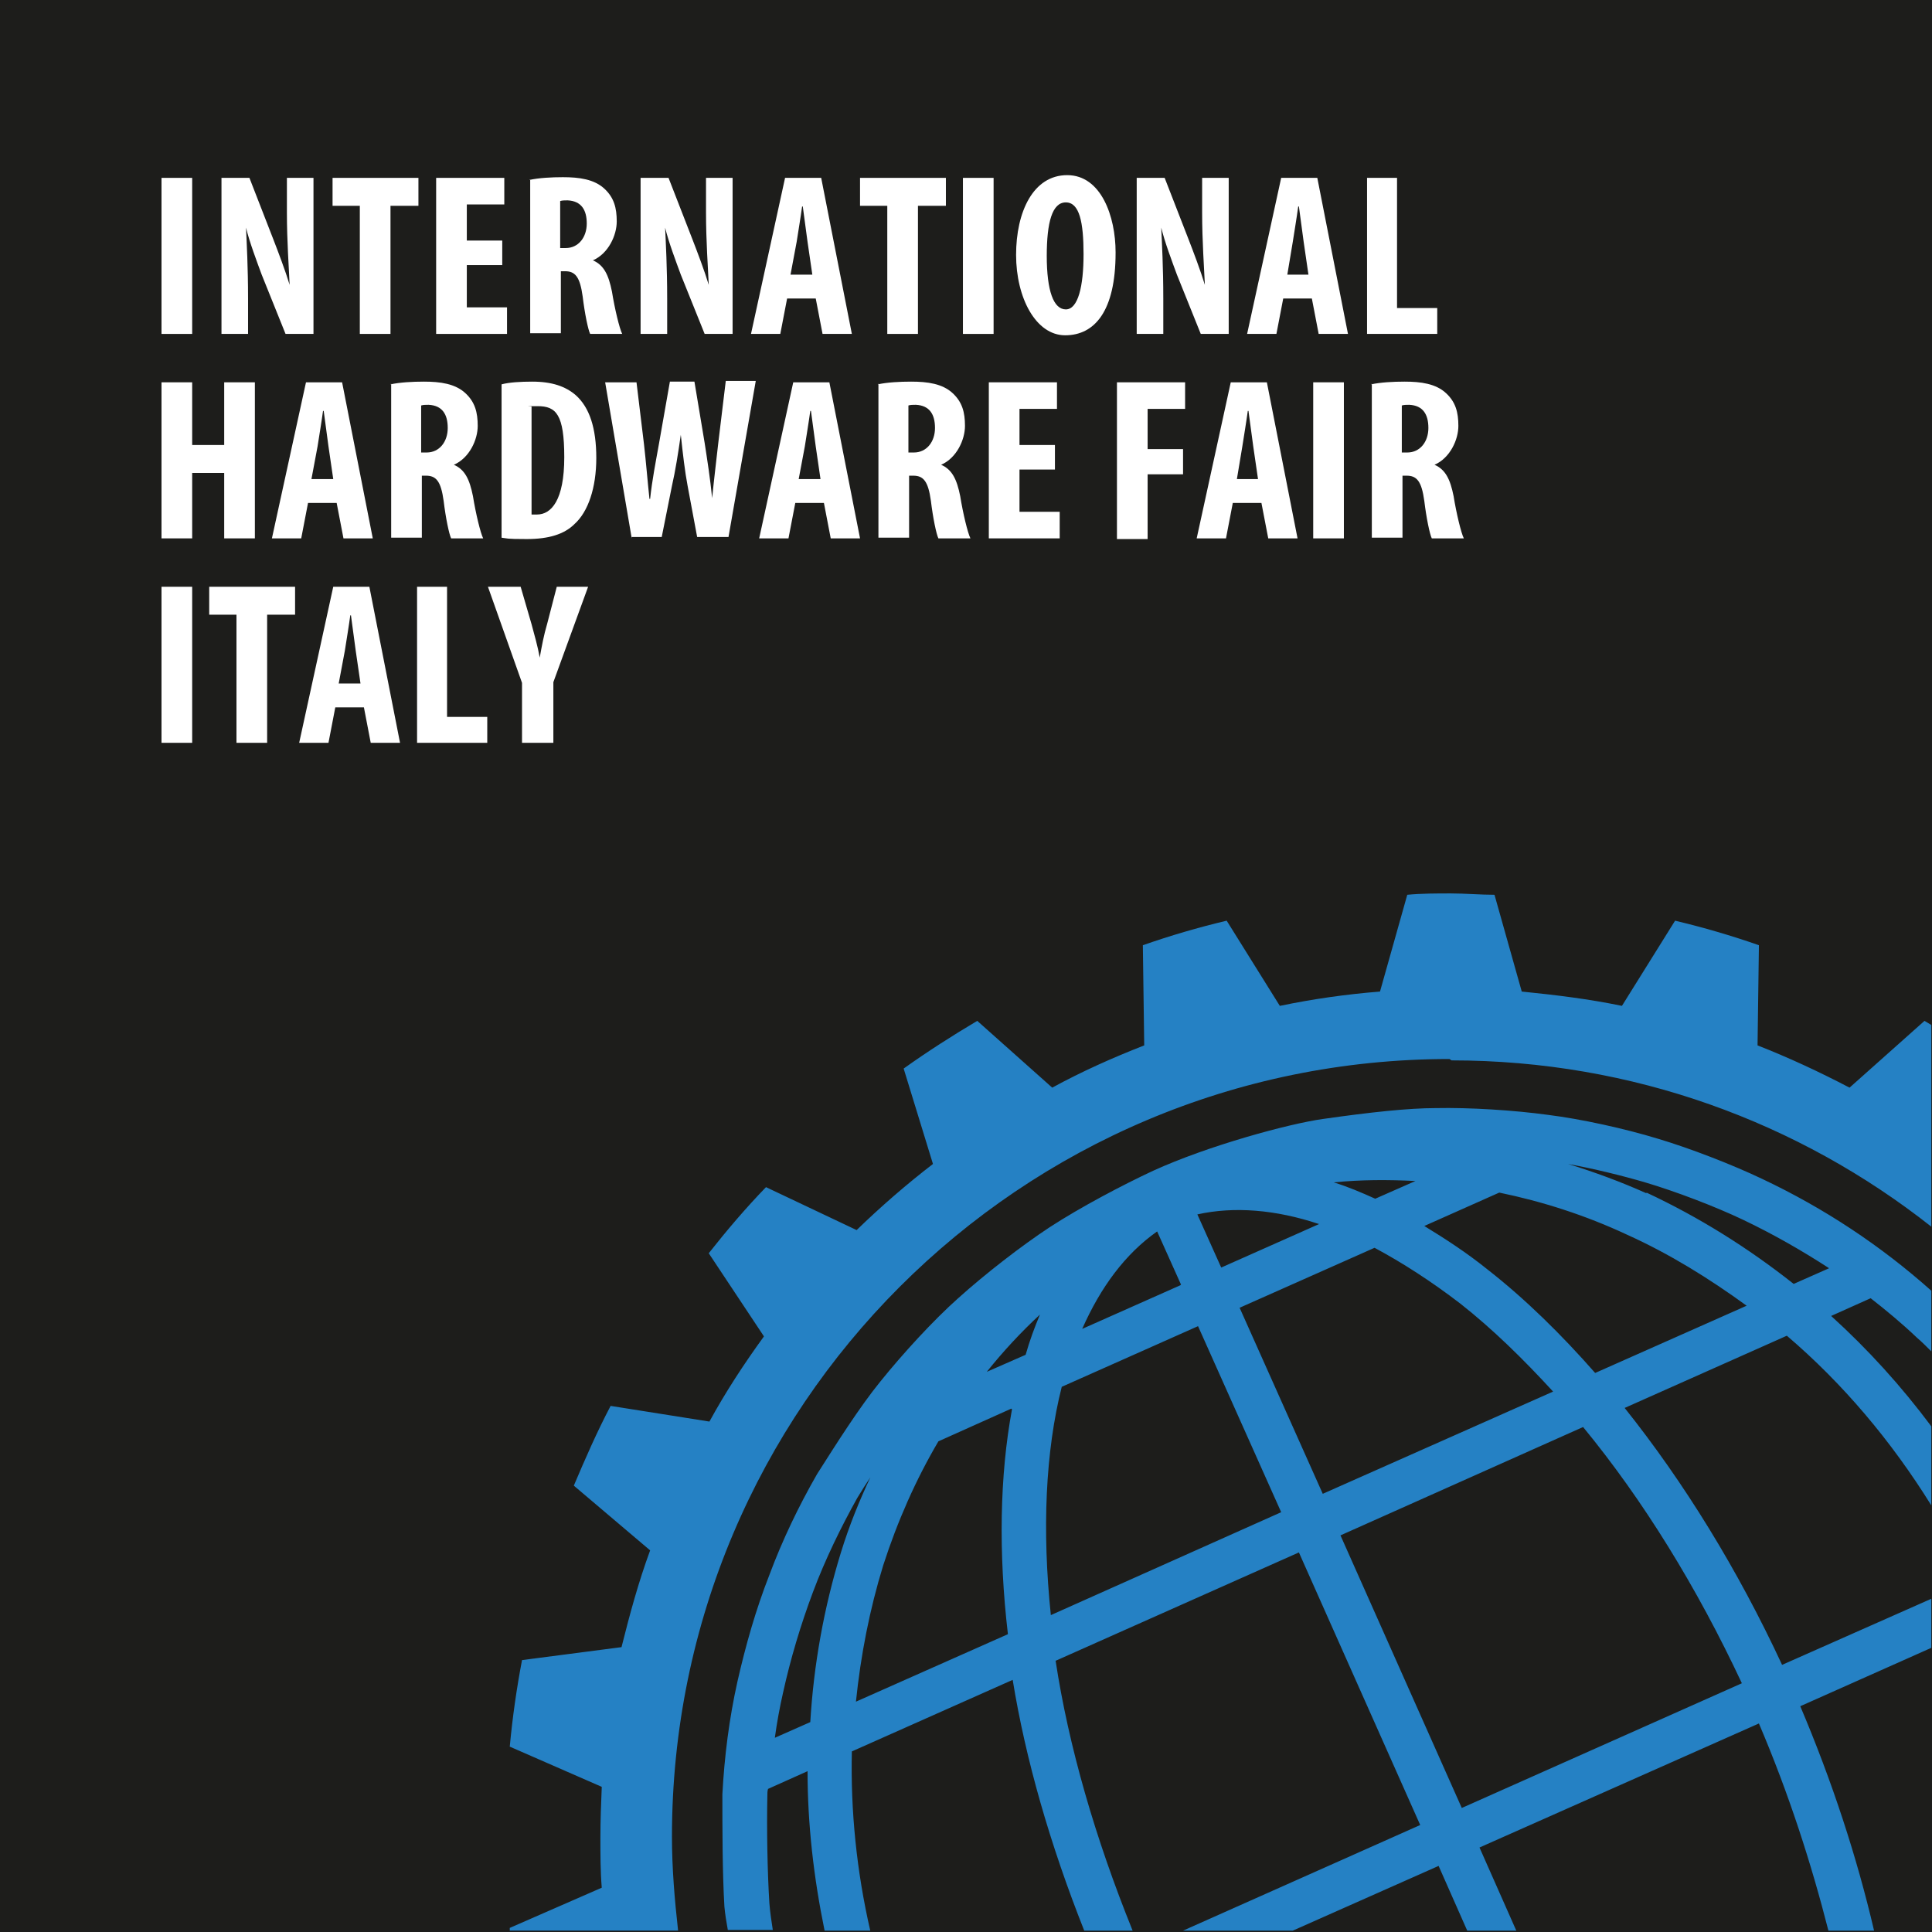 <?xml version="1.0" encoding="UTF-8"?>
<svg id="Ebene_1" xmlns="http://www.w3.org/2000/svg" version="1.1" viewBox="0 0 283.5 283.5">
  <!-- Generator: Adobe Illustrator 29.1.0, SVG Export Plug-In . SVG Version: 2.1.0 Build 142)  -->
  <defs>
    <style>
      .st0 {
        fill: #2581c4;
      }

      .st1 {
        fill: #1d1d1b;
      }

      .st2 {
        fill: #fff;
      }
    </style>
  </defs>
  <rect class="st1" width="283.5" height="283.5"/>
  <g>
    <path class="st2" d="M28.2,26.1v22.9h-4.5v-22.9h4.5Z"/>
    <path class="st2" d="M32.5,49v-22.9h4.1l3.5,9c.7,1.8,1.8,4.7,2.4,6.7h0c-.1-2.4-.4-6.4-.4-10.6v-5.1h3.9v22.9h-4.1l-3.5-8.7c-.7-1.9-1.8-4.8-2.3-6.9h0c.1,2.3.3,5.8.3,10.4v5.2h-3.9Z"/>
    <path class="st2" d="M52.8,30.2h-4v-4.1h12.6v4.1h-4.1v18.8h-4.5v-18.8Z"/>
    <path class="st2" d="M73.7,38.9h-5.2v6.2h5.9v3.9h-10.4v-22.9h10v3.9h-5.5v5.3h5.2v3.7Z"/>
    <path class="st2" d="M77.7,26.4c1.4-.3,3.2-.4,4.9-.4,2.4,0,4.6.3,6.1,1.7,1.4,1.3,1.8,2.8,1.8,4.8s-1.2,4.7-3.5,5.7h0c1.6.7,2.3,2.1,2.8,4.6.4,2.5,1.1,5.4,1.5,6.2h-4.7c-.3-.6-.8-3-1.1-5.5-.4-2.9-1.1-3.7-2.6-3.7h-.6v9.1h-4.5v-22.6ZM82.2,36.4h.8c1.9,0,3.1-1.6,3.1-3.6s-.8-3.3-2.8-3.4c-.4,0-.8,0-1.1.1v6.8Z"/>
    <path class="st2" d="M94,49v-22.9h4.1l3.5,9c.7,1.8,1.8,4.7,2.4,6.7h0c-.1-2.4-.4-6.4-.4-10.6v-5.1h3.9v22.9h-4.1l-3.5-8.7c-.7-1.9-1.8-4.8-2.3-6.9h0c.1,2.3.3,5.8.3,10.4v5.2h-3.9Z"/>
    <path class="st2" d="M115.5,43.8l-1,5.2h-4.3l5-22.9h5.3l4.5,22.9h-4.3l-1-5.2h-4.1ZM119.2,40.3l-.7-4.8c-.2-1.4-.5-3.7-.7-5.2h-.1c-.2,1.5-.6,3.9-.8,5.2l-.9,4.8h3.3Z"/>
    <path class="st2" d="M130.2,30.2h-4v-4.1h12.6v4.1h-4.1v18.8h-4.5v-18.8Z"/>
    <path class="st2" d="M145.8,26.1v22.9h-4.5v-22.9h4.5Z"/>
    <path class="st2" d="M163.7,37.1c0,8.6-3.1,12.1-7.4,12.1s-7.2-5.5-7.2-11.8,2.5-11.7,7.5-11.7,7.1,6.1,7.1,11.3ZM153.6,37.5c0,5.2,1,7.9,2.8,7.9s2.6-3.4,2.6-8.1-.6-7.6-2.6-7.6-2.8,2.9-2.8,7.9Z"/>
    <path class="st2" d="M166.8,49v-22.9h4.1l3.5,9c.7,1.8,1.8,4.7,2.4,6.7h0c-.1-2.4-.4-6.4-.4-10.6v-5.1h3.9v22.9h-4.1l-3.5-8.7c-.7-1.9-1.8-4.8-2.3-6.9h0c.1,2.3.3,5.8.3,10.4v5.2h-3.9Z"/>
    <path class="st2" d="M188.3,43.8l-1,5.2h-4.3l5-22.9h5.3l4.5,22.9h-4.3l-1-5.2h-4.1ZM192,40.3l-.7-4.8c-.2-1.4-.5-3.7-.7-5.2h-.1c-.2,1.5-.6,3.9-.8,5.2l-.8,4.8h3.3Z"/>
    <path class="st2" d="M200.5,26.1h4.5v19.1h5.9v3.8h-10.3v-22.9Z"/>
    <path class="st2" d="M28.2,56.1v9.2h4.7v-9.2h4.5v22.9h-4.5v-9.6h-4.7v9.6h-4.5v-22.9h4.5Z"/>
    <path class="st2" d="M45.2,73.8l-1,5.2h-4.3l5-22.9h5.3l4.5,22.9h-4.3l-1-5.2h-4.1ZM48.9,70.3l-.7-4.8c-.2-1.4-.5-3.7-.7-5.2h-.1c-.2,1.5-.6,3.9-.8,5.2l-.9,4.8h3.3Z"/>
    <path class="st2" d="M57.3,56.4c1.4-.3,3.2-.4,4.9-.4,2.4,0,4.6.3,6.1,1.7,1.4,1.3,1.8,2.8,1.8,4.8s-1.2,4.7-3.5,5.7h0c1.6.7,2.3,2.1,2.8,4.6.4,2.5,1.1,5.4,1.5,6.2h-4.7c-.3-.6-.8-3-1.1-5.5-.4-2.9-1.1-3.7-2.6-3.7h-.6v9.1h-4.5v-22.6ZM61.8,66.4h.8c1.9,0,3.1-1.6,3.1-3.6s-.8-3.3-2.8-3.4c-.4,0-.8,0-1.1.1v6.8Z"/>
    <path class="st2" d="M73.6,56.4c1.1-.3,2.8-.4,4.5-.4,2.9,0,4.9.7,6.4,2,2,1.8,3,4.8,3,9.2s-1.2,7.9-3.2,9.7c-1.5,1.5-3.8,2.2-7,2.2s-2.8-.1-3.7-.2v-22.5ZM78,75.5c.2,0,.5,0,.8,0,2.1,0,4-2.1,4-8.4s-1.2-7.5-3.9-7.5-.6,0-.9.1v15.8Z"/>
    <path class="st2" d="M92.7,79l-3.9-22.9h4.6l1.1,9.1c.3,2.6.5,5.2.8,8h.1c.3-2.8.8-5.3,1.3-8.1l1.6-9.1h3.6l1.5,9c.4,2.6.8,5.1,1.1,8.1h0c.3-3,.6-5.4.9-8.1l1.1-9.1h4.4l-4,22.9h-4.6l-1.4-7.5c-.4-2.1-.7-4.7-1-7.5h0c-.4,2.8-.8,5.3-1.3,7.5l-1.5,7.5h-4.4Z"/>
    <path class="st2" d="M116.7,73.8l-1,5.2h-4.3l5-22.9h5.3l4.5,22.9h-4.3l-1-5.2h-4.1ZM120.4,70.3l-.7-4.8c-.2-1.4-.5-3.7-.7-5.2h-.1c-.2,1.5-.6,3.9-.8,5.2l-.9,4.8h3.3Z"/>
    <path class="st2" d="M128.8,56.4c1.4-.3,3.2-.4,4.9-.4,2.4,0,4.6.3,6.1,1.7,1.4,1.3,1.8,2.8,1.8,4.8s-1.2,4.7-3.5,5.7h0c1.6.7,2.3,2.1,2.8,4.6.4,2.5,1.1,5.4,1.5,6.2h-4.7c-.3-.6-.8-3-1.1-5.5-.4-2.9-1.1-3.7-2.6-3.7h-.6v9.1h-4.5v-22.6ZM133.3,66.4h.8c1.9,0,3.1-1.6,3.1-3.6s-.8-3.3-2.8-3.4c-.4,0-.8,0-1.1.1v6.8Z"/>
    <path class="st2" d="M154.8,68.9h-5.2v6.2h5.9v3.9h-10.4v-22.9h10v3.9h-5.5v5.3h5.2v3.7Z"/>
    <path class="st2" d="M163.9,56.1h10v3.9h-5.5v5.9h5.2v3.7h-5.2v9.5h-4.5v-22.9Z"/>
    <path class="st2" d="M180.9,73.8l-1,5.2h-4.3l5-22.9h5.3l4.5,22.9h-4.3l-1-5.2h-4.1ZM184.6,70.3l-.7-4.8c-.2-1.4-.5-3.7-.7-5.2h-.1c-.2,1.5-.6,3.9-.8,5.2l-.8,4.8h3.3Z"/>
    <path class="st2" d="M197.2,56.1v22.9h-4.5v-22.9h4.5Z"/>
    <path class="st2" d="M201.2,56.4c1.4-.3,3.2-.4,4.9-.4,2.4,0,4.6.3,6.1,1.7,1.4,1.3,1.8,2.8,1.8,4.8s-1.2,4.7-3.5,5.7h0c1.6.7,2.3,2.1,2.8,4.6.4,2.5,1.1,5.4,1.5,6.2h-4.7c-.3-.6-.8-3-1.1-5.5-.4-2.9-1.1-3.7-2.6-3.7h-.6v9.1h-4.5v-22.6ZM205.7,66.4h.8c1.9,0,3.1-1.6,3.1-3.6s-.8-3.3-2.8-3.4c-.4,0-.8,0-1.1.1v6.8Z"/>
    <path class="st2" d="M28.2,86.1v22.9h-4.5v-22.9h4.5Z"/>
    <path class="st2" d="M34.7,90.2h-4v-4.1h12.6v4.1h-4.1v18.8h-4.5v-18.8Z"/>
    <path class="st2" d="M49.2,103.8l-1,5.2h-4.3l5-22.9h5.3l4.5,22.9h-4.3l-1-5.2h-4.1ZM52.9,100.3l-.7-4.8c-.2-1.4-.5-3.7-.7-5.2h-.1c-.2,1.5-.6,3.9-.8,5.2l-.9,4.8h3.3Z"/>
    <path class="st2" d="M61.1,86.1h4.5v19.1h5.9v3.8h-10.3v-22.9Z"/>
    <path class="st2" d="M76.6,109v-8.8l-5-14.1h4.8l1.6,5.5c.4,1.5.9,3.2,1.2,4.9h0c.3-1.7.6-3.3,1.1-5l1.4-5.4h4.6l-5.1,14v8.9h-4.5Z"/>
  </g>
  <path class="st0" d="M213,155.6c26.6,0,51,9.1,70.4,24.4v-29.6c-.3-.2-.7-.4-1-.6l-11,9.8c-4.4-2.3-8.9-4.4-13.5-6.2l.2-14.7c-4-1.4-8.1-2.6-12.3-3.6l-7.8,12.5c-4.8-1-9.7-1.6-14.7-2.1l-4-14.2c-2.1,0-4.3-.2-6.4-.2s-4.3,0-6.4.2l-4,14.2c-5,.4-9.9,1.1-14.7,2.1l-7.8-12.5c-4.2,1-8.3,2.2-12.3,3.6l.2,14.7c-4.6,1.8-9.1,3.8-13.5,6.2l-11-9.8c-3.7,2.2-7.3,4.5-10.8,7l4.3,14c-3.9,3-7.7,6.3-11.2,9.7l-13.3-6.3c-3,3.1-5.8,6.4-8.4,9.7l8.1,12.2c-2.9,4-5.6,8.1-8,12.5l-14.5-2.3c-2,3.8-3.7,7.7-5.4,11.7l11.2,9.5c-1.7,4.6-3,9.4-4.2,14.2l-14.6,1.9c-.8,4.2-1.4,8.4-1.8,12.7l13.5,5.9c-.1,2.5-.2,4.9-.2,7.4s0,5,.2,7.4l-13.5,5.9c0,.1,0,.3,0,.4h24.7c-.5-4.5-.9-9.1-.9-13.8,0-63,51.1-114.1,114.1-114.1M255.6,247l-41.1,18.3-17.8-40,35.6-15.9c8.8,10.7,16.7,23.5,23.3,37.6M234.1,201.5c-5-5.7-10.3-10.9-15.8-15.2-3.1-2.5-6.2-4.5-9.3-6.4l11-4.9c6.3,1.3,12.6,3.3,18.8,6.2,6.2,2.8,12,6.4,17.5,10.4l-22.3,9.9ZM241.6,175.1c-3.8-1.7-7.6-3.1-11.5-4.3,3.8.7,7.9,1.7,11.3,2.7,4.4,1.3,10.2,3.5,14.4,5.5,4.4,2.1,8.6,4.5,12.6,7.1l-5.2,2.3c-6.7-5.3-13.9-9.8-21.6-13.4M207.7,173.3l-5.9,2.6c-2-.9-4.1-1.8-6.1-2.4,4-.4,8-.4,12-.2M201.7,183.1c4.1,2.2,8.3,4.9,12.6,8.2,4.7,3.7,9.2,8.1,13.6,12.9l-33.8,15-12.2-27.3,19.8-8.8ZM193.6,179.6l-14.4,6.4-3.5-7.8c5.4-1.2,11.5-.7,17.8,1.4M173.2,188.6l-14.4,6.4c2.7-6.1,6.3-11,11-14.3l3.5,7.8ZM155.8,203.5l20-8.9,12.2,27.3-33.8,15.1c-1.3-12.5-.8-24,1.6-33.5M152.6,192.9c-.8,1.9-1.5,3.8-2.1,5.9l-5.7,2.5c2.4-3,5-5.8,7.8-8.4M148.5,206.8c-1.8,9.7-2,21-.6,33l-22.3,9.9c.7-6.8,2-13.5,4-20,2.1-6.5,4.8-12.6,8.1-18.2l10.7-4.8ZM127.8,216.6c-1.7,3.6-3.2,7.3-4.4,11.2-2.5,8.1-4,16.5-4.5,24.9l-5.2,2.3c.3-2.2.7-4.4,1.2-6.6,1.1-5,2.6-10,4.4-14.8,1.8-4.8,4.1-9.5,6.5-13.8.6-1,1.3-2.1,2.1-3.3M264.1,250.4l19.3-8.6v-7.2l-21.9,9.7c-6.5-14-14.4-26.8-23.1-37.7l23.8-10.6c8.2,7,15.3,15.4,21.2,24.9v-11.6c-4.4-5.9-9.3-11.3-14.7-16.2l5.8-2.6c2.3,1.8,4.6,3.7,6.8,5.8.7.6,1.4,1.3,2.1,2v-8.9c-7.4-6.6-15.7-12.1-24.8-16.4-4.4-2.1-10.6-4.5-15.3-5.9-4.9-1.5-11.3-2.9-16.1-3.5-5.1-.7-11.6-1.1-16.5-1-4,0-9.6.6-16.6,1.6-5,.7-16.8,3.9-24.9,7.6-4.3,2-10.6,5.3-15.2,8.3-4.1,2.7-9.4,6.8-13.4,10.4-3.6,3.2-8.1,8.1-11.4,12.2-3.1,3.8-6.5,9.2-9.3,13.6-2.7,4.7-5.1,9.7-7,14.8-2,5.1-3.5,10.4-4.7,15.7-1.2,5.4-1.9,10.9-2.2,16.5,0,4.9,0,11.5.3,16.5.1,1.1.3,2.3.5,3.4h6.6c-.2-1.3-.4-2.6-.5-3.9-.3-4.7-.4-11.1-.3-15.7,0-.4,0-.8.1-1.1l5.8-2.6c0,7.8.9,15.6,2.5,23.4h6.7c-2-8.7-2.9-17.6-2.7-26.3l23.6-10.5c1.9,11.7,5.5,24.2,10.5,36.8h7.1c-5.5-13.6-9.4-27.1-11.3-39.6l35.7-15.9,17.8,40-34.8,15.5h16.1l21.4-9.5,4.2,9.5h7.2l-5.4-12.2,41-18.2c4.4,10.3,7.7,20.6,10.2,30.4h6.7c-2.5-10.7-6.1-21.8-10.9-33.1"/>
</svg>